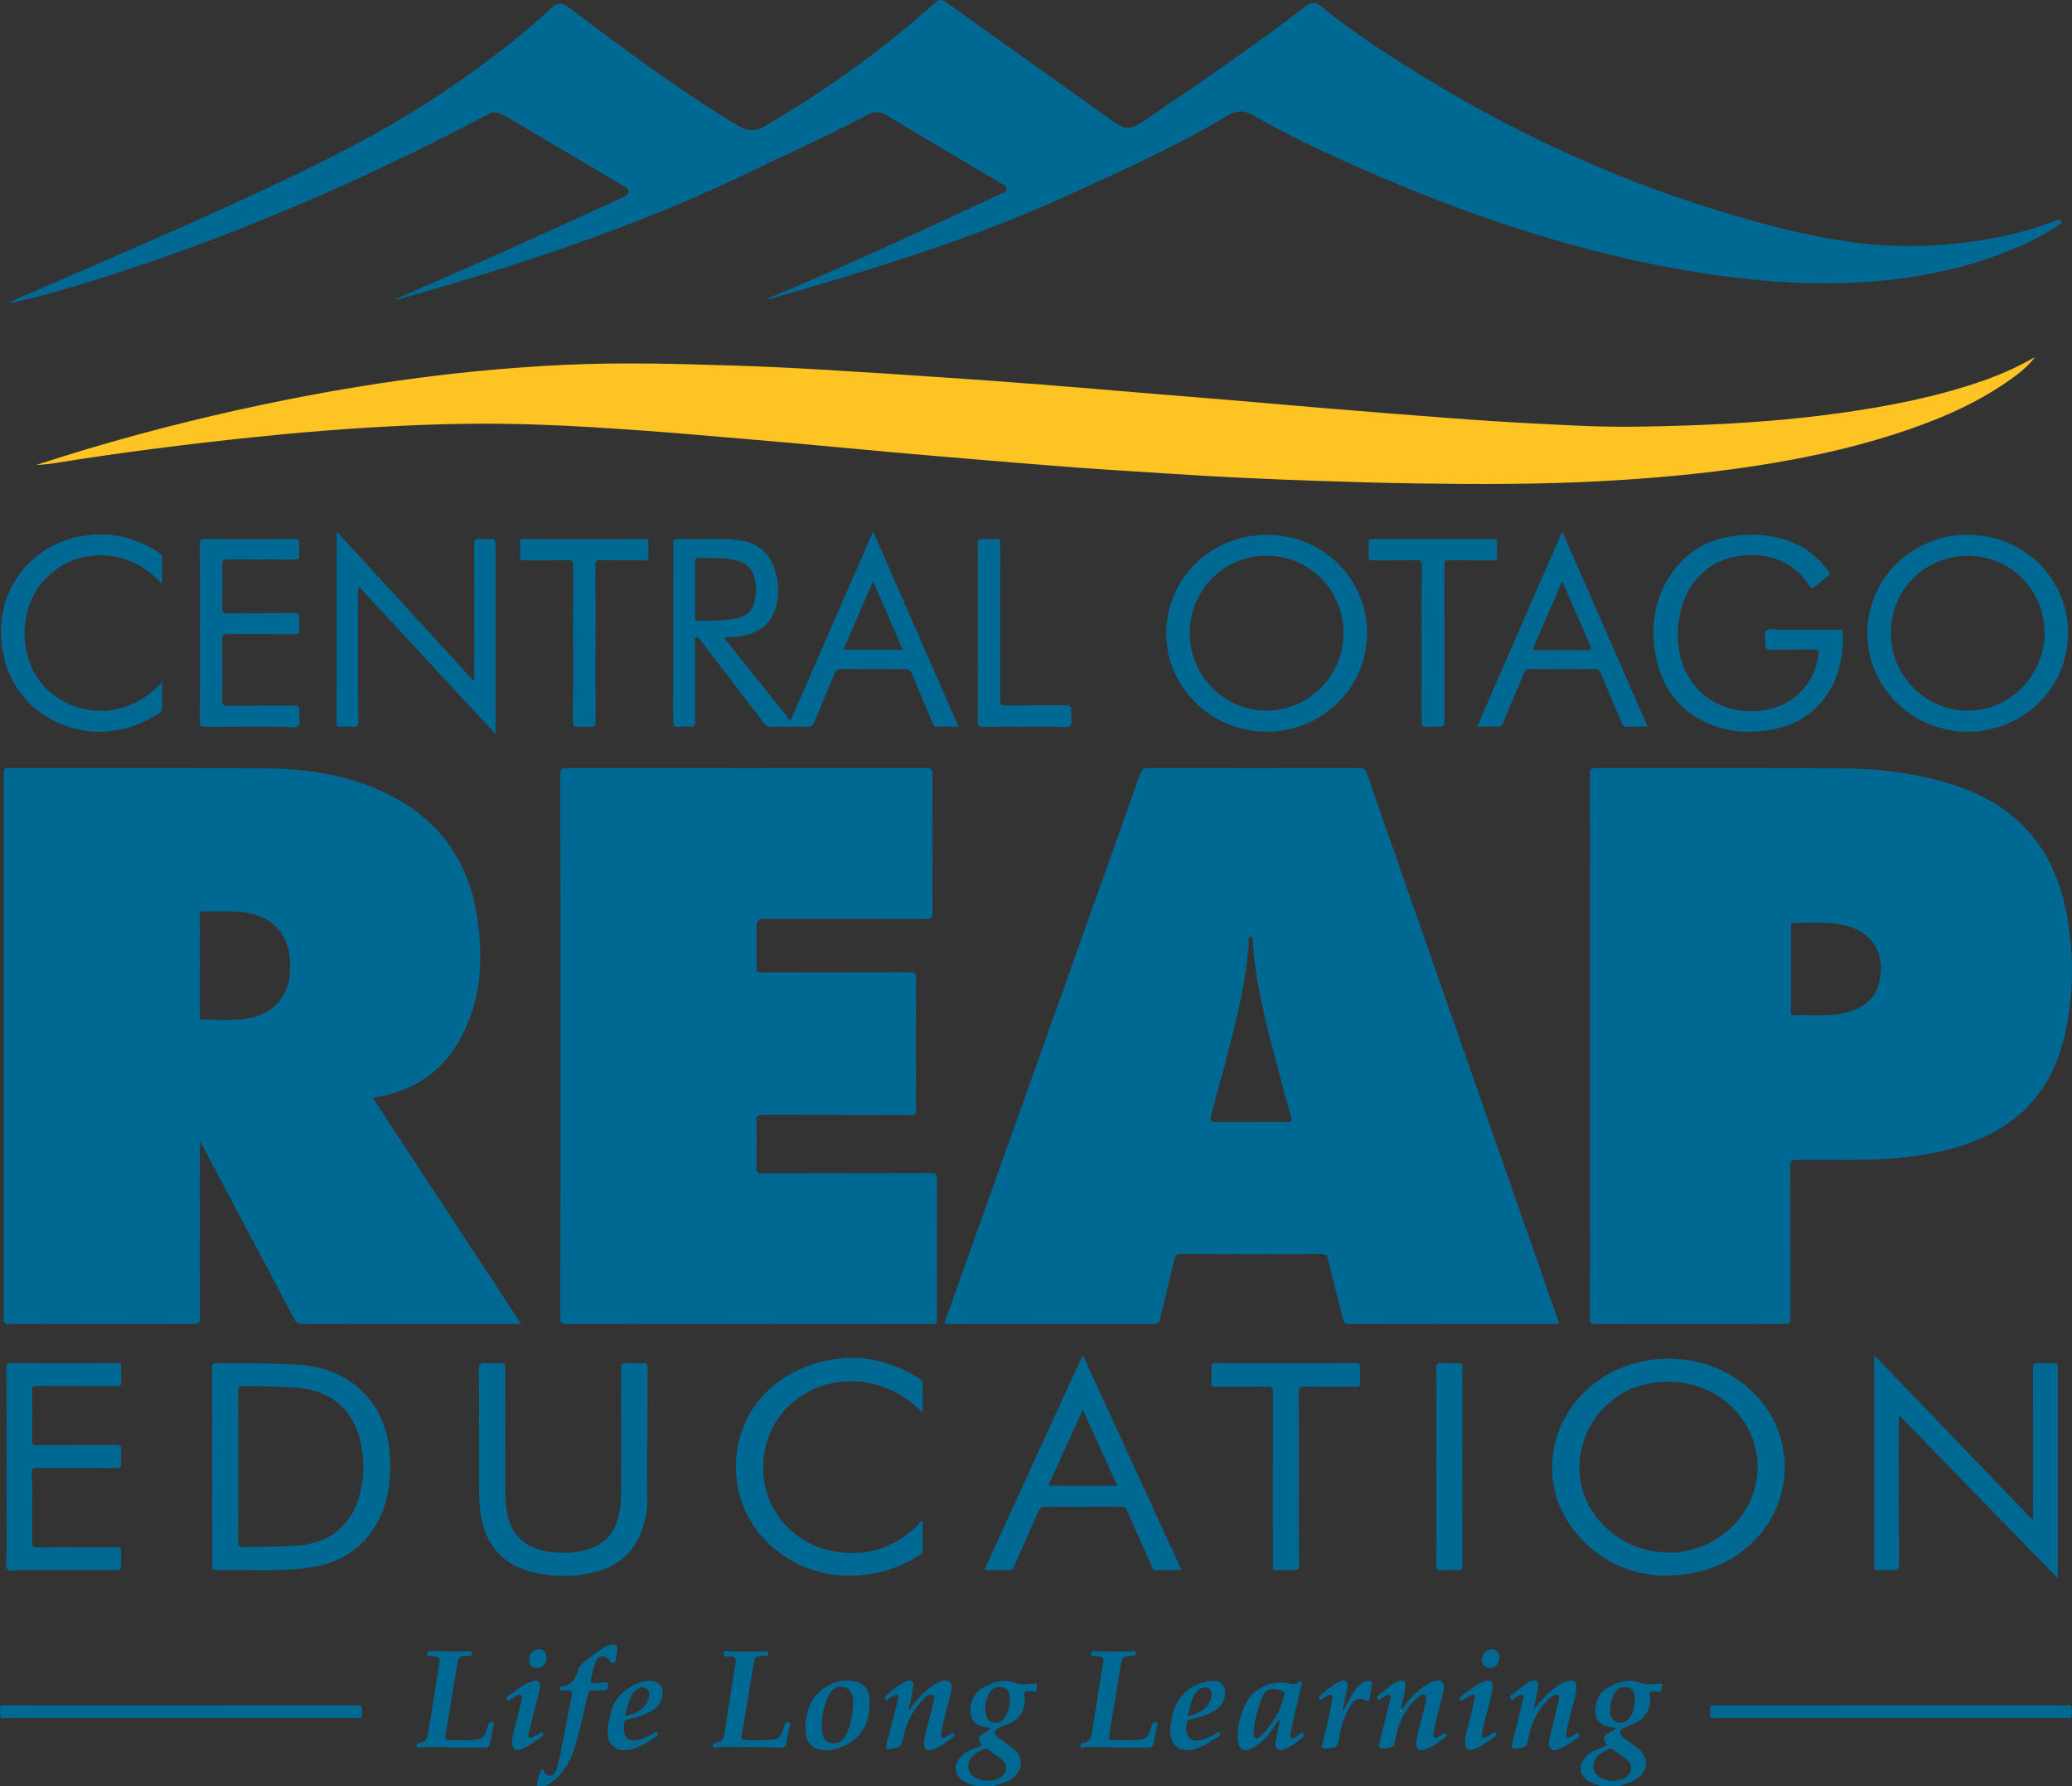 <?xml version="1.0" encoding="UTF-8"?><svg id="Layer_2" xmlns="http://www.w3.org/2000/svg" width="570.385" height="491.702" viewBox="0 0 570.385 491.702"><rect x="0" y="0" width="570.385" height="491.702" fill="#333333" stroke="none"/><g id="Layer_1-2"><path d="M440.655,491.702c-.97-.372-1.976-.671-2.903-1.13-2.943-1.456-3.471-4.435-1.268-6.87.765-.846,1.693-1.462,2.726-1.911,1.021-.444,2.069-.827,3.217-1.281-2.662-3.2,1.279-3.218,2.255-4.668-.04-.086-.054-.154-.076-.157-3.448-.444-4.838-1.39-5.312-3.624-.565-2.666.791-6.099,3.096-7.358,2.894-1.581,5.843-2.82,9.28-1.381,1.474.617,3.168.352,4.775.215.468-.04,1.269-.32,1.084.605-.123.611.178,1.742-1.143,1.561-.24-.033-.491.005-.728-.04-1.313-.247-1.739.072-1.46,1.554.498,2.64-1.218,5.726-3.619,6.909-1.043.514-2.156.887-3.202,1.396-1.838.893-1.931,1.713-.335,2.943,1.308,1.009,2.704,1.907,3.986,2.947,2.875,2.33,2.765,5.729-.152,8.035-1.563,1.235-3.476,1.576-5.258,2.255h-4.963ZM443.971,490.235c1.287,0,2.631-.347,3.469-.898,1.985-1.304,2.181-3.466.37-4.953-1.195-.981-2.5-1.826-3.758-2.73-.317-.228-.616-.413-1.052-.2-1.176.575-2.381,1.107-3.295,2.077-1.798,1.91-1.368,4.613.918,5.895,1.039.583,2.17.798,3.349.808ZM450.036,468.343c.036-2.495-.534-3.456-2.074-3.849-1.623-.415-2.937.32-3.808,2.139-.706,1.476-.973,3.037-.874,4.667.083,1.367.558,2.48,2.002,2.869,1.412.381,2.675-.153,3.504-1.45.917-1.434,1.21-3.046,1.25-4.376Z" style="fill:#006993; stroke-width:0px;"/><path d="M268.693,491.702c-.898-.315-1.824-.566-2.688-.957-3.405-1.538-3.915-5.014-1.125-7.515,1.218-1.092,2.7-1.698,4.217-2.234.41-.145.817-.298,1.233-.45-1.272-2.116-1.206-2.365.85-3.653.517-.324,1.111-.557,1.48-1.066-.038-.077-.052-.143-.074-.146-3.429-.405-4.951-1.42-5.339-3.567-.563-3.111.902-6.328,3.539-7.674,2.825-1.442,5.658-2.45,8.904-1.097,1.469.612,3.167.335,4.772.183.439-.042,1.182-.234.999.548-.134.573.265,1.627-.948,1.639-.819.008-1.908-.451-2.372.075-.379.43.064,1.522.012,2.312-.191,2.88-1.4,5.115-4.176,6.295-.937.398-1.9.746-2.804,1.208-1.648.842-1.731,1.671-.282,2.794,1.305,1.011,2.706,1.901,3.987,2.94,3.019,2.449,2.837,6.007-.333,8.301-1.563,1.131-3.408,1.487-5.178,2.063h-4.671ZM271.834,490.235c1.309.008,2.62-.319,3.489-.874,2.028-1.294,2.204-3.578.329-5.068-1.177-.936-2.443-1.76-3.67-2.633-.273-.194-.527-.43-.916-.248-1.41.658-2.87,1.26-3.801,2.597-1.333,1.915-.799,4.204,1.219,5.378,1.035.602,2.167.83,3.351.848ZM271.223,469.712c-.045,2.995.627,4.181,2.076,4.478,1.759.362,3.08-.45,3.927-2.453.594-1.404.848-2.884.771-4.402-.068-1.358-.567-2.447-2.039-2.83-1.41-.366-2.647.11-3.489,1.44-.879,1.388-1.238,2.935-1.245,3.767Z" style="fill:#006993; stroke-width:0px;"/><path d="M147.824,491.702c-.262-1.551.742-2.817.992-4.26.081-.466.579-.363.842.097.429.749.965,1.396,1.951,1.218,1.086-.196,1.434-1.109,1.682-2,1.314-4.73,2.013-9.591,2.997-14.391.39-1.902.713-3.818,1.139-5.711.23-1.023-.058-1.426-1.11-1.315-.481.051-.972.023-1.458,0-.3-.014-.753.171-.749-.391.003-.352.119-.694.552-.735,2.701-.26,3.777-1.958,4.473-4.417.475-1.679,2.211-2.654,3.581-3.738,1.104-.873,2.26-1.683,3.426-2.472.433-.293.941-.538,1.448-.65,2.275-.501,2.73-.035,2.201,2.17-.023.094-.037.191-.059.285-.199.844-.138,2.129-.655,2.434-.91.536-1.16-.902-1.847-1.329-1.477-.917-2.744-.609-3.342,1.054-.576,1.6-.885,3.274-1.224,4.939-.153.751.081.956.792.882.918-.096,1.841-.184,2.762-.191.398-.003,1.205-.444,1.128.318-.067.66.146,1.819-1.115,1.858-1.02.031-2.045.043-3.062-.021-.852-.054-1.163.299-1.345,1.11-1.08,4.828-2.153,9.658-3.551,14.41-1.364,4.636-3.805,8.43-8.113,10.847h-2.336Z" style="fill:#006993; stroke-width:0px;"/><path d="M102.676,302.312c13.574,20.688,27.092,41.29,40.775,62.144h-1.726c-19.509,0-39.018-.015-58.527.036-1.185.003-1.694-.436-2.195-1.384-8.322-15.756-16.673-31.496-25.019-47.239-.242-.456-.505-.901-.981-1.748v1.944c0,15.615-.018,31.23.033,46.845.004,1.298-.322,1.581-1.592,1.577-16.93-.046-33.861-.049-50.791.003-1.374.004-1.648-.397-1.647-1.693.033-49.91.03-99.82.012-149.729,0-1.036-.012-1.642,1.395-1.639,23.547.058,47.094-.048,70.64.103,11.355.073,22.492,1.738,32.883,6.681,14.87,7.073,23.301,18.91,25.548,35.158,1.191,8.608,1.153,17.201-1.68,25.524-4.32,12.69-12.697,20.91-26.286,23.146-.231.038-.452.143-.842.271ZM55.003,265.606c0,4.62-.008,9.24.012,13.86.002.499-.321,1.281.688,1.254,4.32-.113,8.676.425,12.952-.447,5.492-1.119,9.324-4.182,10.744-9.811.505-2.001.503-4.044.409-6.089-.308-6.729-4.369-11.518-10.935-12.941-4.188-.908-8.432-.397-12.649-.578-1.093-.047-1.252.373-1.242,1.331.047,4.474.021,8.948.021,13.422Z" style="fill:#006993; stroke-width:0px;"/><path d="M429.232,364.457c-.648,0-1.083,0-1.519,0-18.733,0-37.466-.012-56.199.029-1.138.002-1.56-.316-1.828-1.42-1.337-5.519-2.805-11.007-4.146-16.525-.26-1.072-.716-1.346-1.772-1.343-12.894.036-25.788.043-38.682-.009-1.198-.005-1.539.451-1.785,1.49-1.318,5.574-2.724,11.128-4.04,16.703-.196.83-.501,1.092-1.345,1.091-18.976-.022-37.952-.029-56.929.007-1.437.003-.854-.687-.634-1.304,5.896-16.548,11.797-33.094,17.699-49.64,11.967-33.548,23.942-67.094,35.875-100.655.394-1.108.871-1.45,2.048-1.447,19.414.043,38.828.042,58.242.001,1.154-.002,1.643.303,2.033,1.421,17.466,50.03,34.97,100.047,52.469,150.065.158.452.303.909.51,1.534ZM344.346,308.894c3.309,0,6.62-.079,9.925.037,1.428.05,1.432-.424,1.117-1.542-1.341-4.766-2.653-9.54-3.908-14.329-2.956-11.278-5.971-22.548-6.627-34.273-.02-.355.106-.875-.486-.878-.798-.005-.561.67-.585,1.086-.417,7.256-1.764,14.361-3.419,21.419-2.107,8.982-4.609,17.86-7.024,26.761q-.467,1.721,1.371,1.72c3.212,0,6.423,0,9.635,0Z" style="fill:#006993; stroke-width:0px;"/><path d="M437.726,287.966c0-24.953.01-49.906-.028-74.859-.002-1.288.266-1.679,1.634-1.676,22.475.056,44.95-.037,67.424.095,10.826.064,21.512,1.352,31.861,4.828,16.774,5.635,26.738,17.225,30.133,34.467,2.174,11.039,2.2,22.126-.142,33.168-3.493,16.47-13.461,26.918-29.534,31.688-8.601,2.553-17.417,3.494-26.344,3.597-6.128.07-12.258.096-18.386.055-1.217-.008-1.524.309-1.52,1.523.045,14.009.011,28.017.059,42.026.004,1.267-.278,1.614-1.585,1.61-17.367-.049-34.734-.047-52.101-.002-1.227.003-1.5-.314-1.499-1.516.038-25.002.029-50.003.029-75.005ZM493.024,266.786c0,3.838-.005,7.676.006,11.515.002.533-.232,1.231.762,1.199,4.651-.149,9.341.434,13.942-.633,4.343-1.007,7.965-3.119,9.359-7.617,2.093-6.756-.072-14.343-9.535-16.584-4.553-1.078-9.194-.468-13.795-.622-1.003-.034-.727.711-.729,1.228-.017,3.838-.009,7.676-.009,11.515Z" style="fill:#006993; stroke-width:0px;"/><path d="M154.294,288.022c0-24.956.014-49.912-.037-74.869-.003-1.445.392-1.721,1.765-1.72,32.987.041,65.974.042,98.96-.002,1.404-.002,1.751.323,1.744,1.737-.062,12.745-.059,25.491-.002,38.237.006,1.313-.347,1.586-1.608,1.582-14.985-.046-29.97-.03-44.955-.03q-1.893,0-1.893,1.961c0,3.795.049,7.59-.029,11.383-.024,1.169.321,1.44,1.456,1.437,13.623-.039,27.246-.009,40.868-.053,1.231-.004,1.638.224,1.632,1.568-.061,12.064-.056,24.129-.004,36.194.005,1.258-.374,1.49-1.548,1.486-13.623-.042-27.246-.012-40.868-.054-1.167-.004-1.567.208-1.541,1.477.089,4.376.083,8.757.003,13.134-.022,1.213.286,1.514,1.505,1.511,15.52-.045,31.041-.011,46.561-.064,1.356-.005,1.644.37,1.639,1.669-.05,12.794-.049,25.589,0,38.383.005,1.232-.323,1.498-1.521,1.497-33.522-.035-67.044-.036-100.566.003-1.291.001-1.595-.313-1.593-1.597.042-24.956.031-49.912.031-74.869Z" style="fill:#006993; stroke-width:0px;"/><path d="M2.819,83.167c1.065-.497,1.958-.939,2.87-1.337,22.24-9.713,44.594-19.165,66.587-29.438,17.352-8.105,34.459-16.648,50.359-27.42,10.321-6.992,20.263-14.463,29.395-22.973,1.386-1.292,2.679-1.345,4.461-.047,2.515,1.832,4.956,3.765,7.449,5.628,12.462,9.315,25.042,18.46,38.385,26.5.375.226.753.445,1.13.667,2.277,1.344,4.304,1.57,6.874.074,16.827-9.792,32.596-21.012,47.032-34.082,1.092-.989,1.948-.934,3.069-.134,15.386,10.996,30.787,21.97,46.185,32.949,3.023,2.155,4.661,2.17,7.692.119,15.302-10.351,30.554-20.772,45.218-32.024,1.493-1.146,2.641-1.157,3.958-.077,7.232,5.928,14.967,11.15,22.852,16.148,29.256,18.541,60.389,32.956,93.764,42.384,9.397,2.654,18.871,5.01,28.552,6.401,9.963,1.431,19.955,1.614,29.97.543,9.215-.985,18.226-2.83,26.89-6.196.181-.07.37-.121.56-.163.461-.102,1.048-.399,1.332.111.359.645-.306.916-.728,1.197-5.902,3.933-12.335,6.761-19.017,9.048-10.586,3.624-21.494,5.622-32.638,6.481-15.416,1.189-30.715.06-45.943-2.276-32.869-5.043-64.09-15.522-94.426-28.865-10.047-4.419-19.998-9.069-29.499-14.565-2.846-1.647-4.794-1.441-7.495.165-14.671,8.728-30.234,15.686-45.764,22.712-21.463,9.71-43.804,16.919-66.325,23.641-4.372,1.305-8.756,2.566-13.132,3.855-.46.135-.902.338-1.436.126,21.67-9.036,42.951-18.845,64.164-28.803.751-.353,1.91-.45,1.97-1.489.062-1.059-1.103-1.244-1.811-1.667-10.471-6.249-20.963-12.463-31.435-18.708-1.707-1.018-3.26-1.028-5.058-.064-10.358,5.555-21.114,10.297-31.683,15.422-31.089,15.076-63.725,25.869-96.884,35.241-.473.134-.924.264-1.399.102,10.112-4.441,20.254-8.833,30.342-13.344,10.501-4.696,20.951-9.508,31.422-14.27.265-.121.542-.222.791-.37.701-.417,1.562-.738,1.578-1.734.014-.916-.836-1.117-1.438-1.473-10.611-6.297-21.228-12.587-31.85-18.866-.708-.418-1.445-.814-2.216-1.091-.928-.334-1.891-.39-2.825.105-35.648,18.875-72.557,34.749-111.15,46.599-6.312,1.938-12.675,3.699-19.102,5.219-.45.106-.889.321-1.6.04Z" style="fill:#006993; stroke-width:0px;"/><path d="M559.822,98.821c-2.125,2.58-4.773,4.561-7.497,6.433-9.425,6.478-19.883,10.759-30.695,14.249-12.603,4.068-25.517,6.782-38.594,8.784-13.849,2.12-27.778,3.373-41.765,4.143-17.063.939-34.134.91-51.208.662-9.629-.14-19.256-.432-28.881-.766-13.219-.458-26.431-1.072-39.63-1.955-8.004-.536-16.015-.981-24.015-1.571-9.259-.682-18.51-1.463-27.762-2.231-8.331-.691-16.662-1.397-24.988-2.142-9.1-.814-18.194-1.704-27.294-2.516-8.375-.748-16.757-1.42-25.133-2.155-10.122-.889-20.258-1.588-30.399-2.213-4.174-.257-8.354-.431-12.533-.598-13.084-.523-26.167-.341-39.241.291-13.743.663-27.458,1.756-41.141,3.195-17.685,1.861-35.325,4.079-52.887,6.892-2.048.328-4.101.624-6.216.679,4.668-1.461,9.32-2.978,14.007-4.373,18.209-5.421,36.64-9.957,55.274-13.651,13.629-2.701,27.336-4.937,41.136-6.595,11.588-1.393,23.204-2.371,34.864-2.934,15.567-.751,31.124-.29,46.681.185,8.068.247,16.133.642,24.191,1.111,11.551.672,23.096,1.449,34.641,2.228,8.488.573,16.974,1.182,25.455,1.847,10.176.798,20.345,1.675,30.518,2.515,7.46.616,14.922,1.214,22.381,1.842,8.669.731,17.336,1.498,26.005,2.227,6.345.533,12.693,1.046,19.041,1.536,8.724.673,17.446,1.383,26.176,1.954,7.812.511,15.633.88,23.452,1.267,10.358.513,20.721.311,31.076-.048,13.899-.482,27.761-1.468,41.548-3.386,13.302-1.85,26.439-4.398,39.166-8.795,4.879-1.686,9.584-3.759,14.071-6.317.059.075.123.144.193.208Z" style="fill:#fec424; stroke-width:0px;"/><path d="M240.349,146.318c7.915,18.083,15.67,35.802,23.517,53.731-2.183,0-4.154-.021-6.124.011-.765.012-.809-.584-1.004-1.04-1.941-4.554-3.902-9.1-5.772-13.683-.361-.885-.81-1.135-1.707-1.13-5.887.033-11.775.04-17.662-.006-.965-.007-1.437.253-1.818,1.185-1.855,4.537-3.831,9.024-5.694,13.557-.354.862-.78,1.146-1.698,1.13-3.356-.057-6.715-.06-10.071.002-.936.017-1.49-.292-2.045-1.023-5.617-7.397-11.271-14.765-16.915-22.141-.236-.309-.484-.61-.707-.928-.238-.339-.521-.61-.962-.502-.569.139-.339.633-.341.973-.019,2.773-.011,5.546-.011,8.319,0,4.671-.031,9.342.024,14.011.012,1.017-.246,1.371-1.284,1.288-1.16-.093-2.34-.095-3.5,0-1.078.089-1.267-.352-1.265-1.327.027-16.347.019-32.694.021-49.041,0-.649-.217-1.363.935-1.331,5.493.151,10.999-.28,16.481.274,6.014.608,9.477,3.619,10.909,9.446.78,3.171.8,6.389-.217,9.507-1.621,4.967-5.467,7.062-10.36,7.651-1.155.139-2.324.166-3.829.267,6.158,7.689,12.174,15.201,18.35,22.914,7.591-17.389,15.095-34.579,22.75-52.114ZM191.335,162.241c0,2.527.013,5.055-.009,7.582-.006.658.028,1.08.9,1.066,2.963-.048,5.932.061,8.88-.338,4.199-.569,6.099-2.077,6.746-5.491.345-1.821.292-3.669-.059-5.505-.566-2.963-2.358-4.648-5.264-5.33-3.456-.811-6.958-.543-10.449-.625-.872-.021-.744.535-.744,1.059,0,2.527,0,5.055,0,7.582ZM248.531,178.873c-2.746-6.337-5.405-12.474-8.19-18.901-2.815,6.514-5.464,12.644-8.167,18.901h16.357Z" style="fill:#006993; stroke-width:0px;"/><path d="M458.068,433.794c-9.814-.336-18.966-4.463-25.502-13.469-8.876-12.23-6.342-29.169,5.631-38.939,12.071-9.85,30.482-9.784,42.465.153,15.666,12.993,13.759,36.75-3.813,47.365-5.406,3.266-11.294,4.845-18.78,4.891ZM459.361,380.371c-1.605.025-3.2.131-4.791.388-17.09,2.756-25.551,22.771-15.417,36.497,7.729,10.469,22.302,13.262,33.359,6.395,10.013-6.219,13.968-18.132,9.518-28.674-3.73-8.837-12.619-14.563-22.668-14.606Z" style="fill:#006993; stroke-width:0px;"/><path d="M58.421,403.842c0-9.046.022-18.091-.027-27.137-.006-1.164.324-1.454,1.461-1.442,7.681.084,15.361-.037,23.039.508,13.743.975,23.461,10.666,24.391,24.393.383,5.655.043,11.195-2.203,16.448-3.694,8.64-10.419,13.512-19.586,14.891-8.693,1.308-17.479.572-26.224.74-1.213.023-.836-.83-.837-1.41-.018-8.997-.012-17.994-.012-26.991ZM65.601,403.541c0,7.005.018,14.01-.02,21.015-.005,1,.258,1.344,1.3,1.327,5.155-.083,10.31-.028,15.457-.457,8.178-.682,13.977-5.172,16.379-12.937,1.722-5.568,1.771-11.227.201-16.829-2.192-7.824-7.801-12.493-15.793-13.473-5.38-.66-10.778-.517-16.175-.6-1.102-.017-1.383.284-1.375,1.376.051,6.859.026,13.718.026,20.577Z" style="fill:#006993; stroke-width:0px;"/><path d="M566.468,434.513c-14.682-15.099-29.09-29.916-43.575-44.812-.327.526-.19,1.054-.19,1.537-.009,13.133-.033,26.265.029,39.398.007,1.394-.421,1.722-1.694,1.622-1.305-.103-2.629-.089-3.937-.002-1.007.067-1.241-.336-1.184-1.247.067-1.066.016-2.139.016-3.209v-52.822c0-.516,0-1.032,0-1.911,14.651,15.235,29.057,30.215,43.554,45.291.329-.618.194-1.146.194-1.638.01-13.279.025-26.557-.02-39.835-.004-1.244.238-1.748,1.584-1.625,1.447.132,2.916.051,4.375.021.62-.013.917.193.851.835-.02.193-.002.389-.002.583,0,18.823,0,37.647,0,56.47v1.344Z" style="fill:#006993; stroke-width:0px;"/><path d="M131.85,395.587c0-6.227.048-12.454-.037-18.68-.019-1.403.43-1.737,1.717-1.642,1.403.104,2.827.108,4.229-.003,1.156-.091,1.342.353,1.339,1.399-.037,10.994-.018,21.988-.028,32.983-.002,1.753.081,3.496.268,5.241.781,7.292,4.966,11.495,12.273,12.363,2.828.336,5.633.327,8.417-.257,6.243-1.309,9.6-4.916,10.588-11.214.326-2.078.373-4.164.375-6.254.009-10.848.035-21.697-.032-32.545-.009-1.455.416-1.835,1.792-1.718,1.449.124,2.918.06,4.376.015.766-.024,1.129.128,1.126,1.02-.047,12.453-.03,24.907-.108,37.36-.015,2.379-.535,4.725-1.273,7.004-2.076,6.41-6.464,10.377-12.919,12.053-5.602,1.455-11.278,1.487-16.908.228-8.35-1.868-13.452-7.548-14.701-16.074-.339-2.316-.493-4.64-.493-6.977,0-4.767,0-9.535,0-14.302Z" style="fill:#006993; stroke-width:0px;"/><path d="M376.315,174.327c-.049,15.111-12.433,27.205-27.753,27.104-15.265-.101-27.613-12.319-27.521-27.231.094-15.115,12.392-27.015,27.87-26.967,15.275.047,27.453,12.087,27.404,27.094ZM327.507,174.348c.061,11.752,9.583,21.304,21.213,21.281,11.631-.023,21.167-9.668,21.124-21.366-.044-11.935-9.433-21.319-21.284-21.273-11.738.045-21.115,9.558-21.053,21.359Z" style="fill:#006993; stroke-width:0px;"/><path d="M569.302,174.321c-.006,15.023-12.281,27.081-27.595,27.109-15.28.028-27.732-12.226-27.663-27.223.069-15.042,12.341-26.99,27.707-26.974,15.396.016,27.558,11.973,27.551,27.088ZM520.513,174.278c-.02,11.719,9.497,21.335,21.13,21.351,11.632.015,21.171-9.569,21.193-21.296.022-11.847-9.315-21.307-21.067-21.344-11.86-.037-21.235,9.353-21.255,21.289Z" style="fill:#006993; stroke-width:0px;"/><path d="M496.702,173.35c3.163,0,6.325.004,9.488-.003.617-.002,1.119-.037,1.131.87.089,6.833-1.153,13.259-5.629,18.707-4.225,5.142-9.838,7.604-16.322,8.294-4.197.446-8.378.28-12.412-1.044-10.048-3.297-15.719-10.427-17.341-20.699-1.127-7.142-.186-14.093,3.711-20.368,4.695-7.561,11.697-11.294,20.47-11.825,4.604-.279,9.125.215,13.454,1.95,4.135,1.657,7.417,4.378,10.043,7.947.46.625.534,1.01-.173,1.522-1.259.911-2.47,1.896-3.645,2.915-.611.53-.886.431-1.301-.228-4.903-7.77-13.273-9.825-21.438-7.954-7.705,1.766-13.379,8.505-14.519,16.964-.533,3.951-.461,7.864.743,11.691,2.747,8.73,10.511,14.041,19.948,13.689,9.609-.358,16.433-6.441,17.731-15.724.147-1.051-.138-1.234-1.088-1.225-4.038.04-8.077-.017-12.115.039-1.087.015-1.624-.192-1.483-1.418.149-1.293-.515-2.973.248-3.809.789-.863,2.488-.249,3.786-.278,2.237-.05,4.476-.014,6.714-.014Z" style="fill:#006993; stroke-width:0px;"/><path d="M253.988,418.979c0,2.617-.013,5.235.01,7.852.005.565-.247.89-.685,1.177-13.626,8.938-33.176,8.004-44.599-6.222-11.034-13.741-7.812-38.749,15.019-46.216,10.198-3.335,20.062-1.828,29.231,3.857.745.462,1.066.967,1.044,1.862-.061,2.414-.021,4.83-.021,7.606-.76-.699-1.268-1.176-1.786-1.643-8.354-7.529-20.081-9.15-29.665-4.102-8.914,4.695-13.593,14.084-12.186,24.453,1.269,9.354,8.708,17.277,18.268,19.279,8.949,1.874,16.855-.248,23.561-6.539.523-.49.917-1.117,1.371-1.68.145.106.291.211.436.317Z" style="fill:#006993; stroke-width:0px;"/><path d="M298.059,373.031c9.098,19.795,18.106,39.397,27.208,59.202-2.551,0-4.831-.023-7.11.012-.824.013-.897-.618-1.12-1.118-2.234-5.009-4.475-10.014-6.662-15.043-.397-.914-.859-1.301-1.922-1.293-6.908.056-13.817.048-20.726.007-.963-.006-1.449.256-1.847,1.175-2.176,5.034-4.456,10.023-6.64,15.053-.381.878-.793,1.279-1.807,1.236-2.084-.089-4.174-.027-6.499-.027,9.062-19.778,18.046-39.385,27.126-59.204ZM307.57,409.022c-3.187-7.02-6.299-13.877-9.501-20.932-.565,1.231-1.031,2.237-1.49,3.246-2.485,5.468-4.976,10.933-7.438,16.411-.193.43-.994,1.252.325,1.259,5.959.034,11.919.015,18.105.015Z" style="fill:#006993; stroke-width:0px;"/><path d="M1.798,403.685c0-8.95.032-17.901-.035-26.851-.01-1.33.38-1.582,1.627-1.575,9.486.054,18.973.052,28.459.001,1.214-.007,1.625.316,1.517,1.529-.103,1.158-.094,2.339-.001,3.499.086,1.073-.347,1.278-1.328,1.273-7.249-.037-14.497.006-21.746-.047-1.151-.008-1.462.305-1.445,1.451.067,4.523.058,9.048.004,13.571-.012,1.024.283,1.302,1.3,1.296,7.248-.042,14.497,0,21.746-.046,1.106-.007,1.587.217,1.473,1.427-.113,1.205-.093,2.435-.004,3.644.075,1.018-.239,1.309-1.276,1.301-6.519-.048-13.038-.029-19.557-.02-1.159.002-2.693-.379-3.381.207-.816.694-.255,2.281-.262,3.475-.033,5.545.02,11.091-.043,16.636-.013,1.18.254,1.556,1.498,1.545,7.2-.062,14.4-.001,21.6-.059,1.178-.009,1.515.336,1.422,1.464-.096,1.16-.105,2.341.002,3.498.106,1.146-.339,1.357-1.395,1.352-8.708-.041-17.416-.014-26.124-.033-1.299-.003-2.988.554-3.792-.236-.81-.795-.243-2.49-.247-3.787-.022-8.172-.011-16.344-.011-24.516Z" style="fill:#006993; stroke-width:0px;"/><path d="M92.799,146.41c6.382,6.967,12.588,13.74,18.792,20.514,6.203,6.773,12.403,13.547,18.658,20.379.477-.541.273-1.091.274-1.574.015-11.916.029-23.833-.015-35.749-.004-1.205.174-1.802,1.548-1.614.955.13,1.949.095,2.913.007,1.108-.102,1.478.213,1.467,1.407-.064,6.711-.031,13.424-.031,20.136,0,10.117,0,20.233,0,30.35v1.823c-12.695-13.705-25.119-27.117-37.595-40.585-.402.632-.232,1.173-.233,1.678-.012,11.77-.032,23.541.023,35.311.006,1.294-.314,1.728-1.603,1.582-1.009-.114-2.044-.074-3.061-.008-.899.058-1.269-.149-1.267-1.172.032-17.266.023-34.533.026-51.799,0-.133.039-.266.103-.685Z" style="fill:#006993; stroke-width:0px;"/><path d="M44.628,187.718c0,2.637-.017,4.962.012,7.287.008.625-.281.964-.761,1.285-17.212,11.514-38.515,2.552-42.707-15.04-4.334-18.186,7.656-31.189,20.772-33.577,7.918-1.442,15.261.057,21.958,4.569.363.245.731.46.728.997-.013,2.367-.006,4.734-.006,7.524-5.713-6.098-12.386-8.773-20.315-7.613-5.247.768-9.533,3.398-12.95,7.492-6.217,7.448-6.593,21.508,1.845,29.397,7.494,7.006,21.533,8.818,31.423-2.322Z" style="fill:#006993; stroke-width:0px;"/><path d="M453.578,200.05c-2.144,0-4.082-.037-6.017.017-.832.023-.901-.572-1.118-1.082-1.918-4.509-3.869-9.004-5.716-13.542-.404-.993-.924-1.249-1.929-1.241-5.836.044-11.674.049-17.51-.005-.994-.009-1.438.311-1.807,1.209-1.847,4.486-3.803,8.927-5.631,13.421-.401.985-.905,1.297-1.924,1.247-1.685-.083-3.376-.023-5.314-.023,7.836-17.958,15.589-35.726,23.448-53.736,7.876,17.994,15.666,35.793,23.52,53.736ZM429.958,160.205c-2.559,5.908-5.102,11.821-7.691,17.715-.397.905-.152,1.044.72,1.039,4.613-.029,9.227-.053,13.84.012,1.27.018,1.355-.315.888-1.376-2.401-5.453-4.746-10.93-7.122-16.395-.15-.345-.207-.764-.635-.994Z" style="fill:#006993; stroke-width:0px;"/><path d="M55.046,174.252c0-8.173.022-16.347-.027-24.52-.007-1.099.28-1.374,1.373-1.367,8.223.048,16.446.042,24.669.006.974-.004,1.424.187,1.321,1.261-.093.964-.089,1.951-.001,2.916.102,1.116-.224,1.49-1.418,1.477-6.081-.065-12.164.001-18.246-.057-1.188-.011-1.572.284-1.548,1.517.079,3.988.067,7.979.005,11.967-.017,1.076.255,1.399,1.37,1.389,6.13-.057,12.262.002,18.392-.054,1.132-.01,1.569.262,1.449,1.437-.103,1.011-.088,2.047-.003,3.061.087,1.038-.293,1.309-1.307,1.302-6.082-.044-12.165.024-18.246-.057-1.385-.018-1.677.411-1.66,1.712.07,5.497.081,10.996-.007,16.492-.021,1.345.396,1.586,1.634,1.573,6.033-.064,12.067-.006,18.1-.05,1.077-.008,1.629.169,1.487,1.409-.159,1.39.561,3.199-.26,4.091-.839.911-2.665.272-4.055.278-7.201.033-14.403-.012-21.603.043-1.159.009-1.452-.307-1.445-1.452.05-8.124.027-16.249.027-24.374Z" style="fill:#006993; stroke-width:0px;"/><path d="M357.556,407.048c0,7.925-.025,15.85.028,23.775.008,1.168-.325,1.505-1.461,1.435-1.55-.095-3.112-.062-4.666-.008-.808.028-1.122-.207-1.08-1.052.063-1.261.016-2.527.016-3.792,0-14.683-.016-29.366.029-44.049.004-1.25-.254-1.66-1.582-1.636-4.715.087-9.433.011-14.149.053-.924.008-1.299-.203-1.237-1.196.084-1.356.081-2.725,0-4.082-.057-.961.25-1.24,1.215-1.23,4.619.048,9.239.021,13.858.021,8.169,0,16.338.02,24.507-.025,1.069-.006,1.472.227,1.382,1.355-.105,1.304-.081,2.627-.006,3.935.054.944-.234,1.234-1.203,1.224-4.716-.05-9.434.02-14.149-.051-1.229-.019-1.537.346-1.529,1.547.052,7.925.027,15.85.027,23.775Z" style="fill:#006993; stroke-width:0px;"/><path d="M391.362,177.167c0-7.2-.027-14.4.029-21.599.009-1.123-.318-1.361-1.383-1.344-4.037.064-8.076.003-12.114.043-.857.008-1.229-.167-1.165-1.114.085-1.259.064-2.53.005-3.792-.036-.78.242-.984.995-.982,11.141.02,22.283.021,33.424-.001.749-.001,1.041.178,1.003.968-.059,1.262-.073,2.532.004,3.793.055.908-.239,1.145-1.14,1.134-3.989-.05-7.98.022-11.968-.049-1.14-.02-1.451.283-1.448,1.437.04,14.254.006,28.507.059,42.761.005,1.353-.356,1.791-1.685,1.655-1.108-.113-2.241-.093-3.353-.003-1.048.085-1.291-.298-1.285-1.305.042-7.2.022-14.4.022-21.599Z" style="fill:#006993; stroke-width:0px;"/><path d="M163.946,177.31c0,7.097-.021,14.195.022,21.292.007,1.081-.183,1.592-1.405,1.474-1.204-.116-2.433-.093-3.642-.004-.994.073-1.195-.304-1.19-1.227.037-6.611.02-13.223.02-19.834,0-7.778-.021-15.556.024-23.334.006-1.091-.203-1.486-1.402-1.461-4.034.084-8.07.007-12.105.052-.876.01-1.211-.186-1.145-1.118.086-1.209.079-2.433.002-3.643-.057-.896.213-1.148,1.124-1.139,4.57.049,9.14.022,13.71.022,6.418,0,12.835.021,19.253-.022.975-.006,1.407.172,1.311,1.249-.099,1.109-.088,2.239-.002,3.351.077.997-.202,1.323-1.257,1.306-3.986-.066-7.974.013-11.959-.053-1.079-.018-1.393.245-1.385,1.358.053,7.243.027,14.486.027,21.73Z" style="fill:#006993; stroke-width:0px;"/><path d="M269.193,174.088c0-8.122.023-16.244-.027-24.365-.007-1.1.277-1.448,1.37-1.354,1.159.099,2.341.108,3.498-.002,1.16-.11,1.342.364,1.334,1.401-.046,6.322-.023,12.644-.023,18.967,0,7.976.024,15.952-.026,23.927-.007,1.171.24,1.57,1.495,1.554,5.495-.072,10.992.002,16.488-.058,1.161-.013,1.708.207,1.549,1.486-.177,1.433.612,3.367-.331,4.186-.815.708-2.692.215-4.099.217-6.518.008-13.036-.049-19.552.044-1.473.021-1.718-.437-1.708-1.784.064-8.073.032-16.146.032-24.219Z" style="fill:#006993; stroke-width:0px;"/><path d="M395.422,403.789c0-9.044.018-18.089-.025-27.133-.005-1.066.221-1.468,1.354-1.393,1.549.102,3.113.072,4.666.008.886-.037,1.198.232,1.167,1.14-.062,1.797-.018,3.598-.018,5.397,0,16.289-.016,32.579.031,48.868.004,1.278-.29,1.715-1.597,1.6-1.399-.124-2.822-.095-4.227-.006-1.067.068-1.386-.223-1.379-1.348.052-9.044.029-18.088.029-27.133Z" style="fill:#006993; stroke-width:0px;"/><path d="M49.875,469.483c16.056,0,32.111-.004,48.167.017.513,0,1.356-.366,1.495.389.17.928.25,1.942-.081,2.87-.12.338-.613.188-.941.191-1.168.012-2.335.005-3.503.005-31.041,0-62.081.002-93.122-.013-.59,0-1.524.35-1.713-.287-.265-.894-.186-1.935-.052-2.884.073-.519.748-.277,1.146-.278,5.887-.015,11.774-.011,17.661-.011,10.314,0,20.629,0,30.943,0Z" style="fill:#006993; stroke-width:0px;"/><path d="M520.579,472.955c-16.056,0-32.111.003-48.167-.015-.531,0-1.388.34-1.54-.34-.205-.919-.066-1.923-.003-2.886.016-.246.389-.224.628-.229.34-.007.681-.004,1.022-.004,32.014,0,64.028-.002,96.041.016.576,0,1.498-.379,1.679.318.235.905.159,1.949-.033,2.882-.104.505-.859.245-1.315.246-9.001.014-18.002.011-27.003.011h-21.31Z" style="fill:#006993; stroke-width:0px;"/><path d="M250.135,470.981c.787-1.022,1.533-2.08,2.371-3.059,1.718-2.009,3.65-3.774,6.105-4.858.901-.398,1.89-.753,2.757-.046.827.675.619,1.661.445,2.582-.687,3.625-1.998,7.1-2.576,10.75-.053.335-.122.669-.164,1.005-.142,1.135.384,1.295,1.265.821.511-.275.98-.625,1.47-.938.241-.154.52-.381.713.015.135.277.371.614-.022.898-1.926,1.387-3.749,2.974-6.126,3.556-1.268.311-1.923-.26-1.984-1.604-.067-1.478.389-2.879.737-4.288.569-2.307,1.23-4.592,1.757-6.908.169-.74.693-1.778-.195-2.257-.884-.477-1.638.36-2.266.942-2.869,2.657-4.556,5.999-5.53,9.739-.049.188-.066.383-.111.572-.741,3.074-.745,3.056-3.836,3.568-.996.165-1.205-.119-.949-1.085,1.02-3.843,1.984-7.702,2.964-11.556.108-.423.205-.851.272-1.282.142-.917-.246-1.209-1.069-.797-.518.259-.975.636-1.484.916-.241.133-.473.643-.821.154-.225-.316-.448-.658-.008-1.012,1.779-1.426,3.439-3.036,5.559-3.959,1.436-.625,2.138-.044,1.964,1.541-.244,2.214-.913,4.348-1.237,6.589Z" style="fill:#006993; stroke-width:0px;"/><path d="M306.994,481.103c-2.916-.165-5.832-.266-8.746-.046-.294.022-.763.25-.839-.251-.066-.429.058-.986.596-1.01,2.274-.103,2.422-1.776,2.684-3.441.98-6.234,1.981-12.464,2.996-18.692.184-1.127-.199-1.662-1.362-1.639-.434.008-.872-.066-1.305-.126-.357-.049-.835.04-.732-.604.079-.496.263-.791.839-.766,1.359.06,2.721.105,4.081.108,2.138.005,4.277-.048,6.414-.03.379.003,1.068-.422,1.074.472.004.642-.418.733-.973.776-2.798.216-2.81.23-3.287,3.107-1.048,6.32-2.065,12.646-3.139,18.961-.135.793.047.995.818,1.049,2.527.175,5.04.2,7.569-.06,1.49-.153,2.448-.733,2.824-2.22.178-.703.465-1.377.693-2.068.185-.558.636-.542,1.074-.479.662.096.35.598.291.911-.298,1.573-.74,3.125-.932,4.708-.132,1.091-.692,1.34-1.602,1.34-3.013-.002-6.025,0-9.038,0Z" style="fill:#006993; stroke-width:0px;"/><path d="M205.816,480.959c-2.87-.025-5.741-.116-8.609.089-.332.024-.84.29-.914-.349-.057-.489.139-.919.682-.933,2.065-.053,2.284-1.536,2.524-3.091.974-6.289,1.961-12.577,2.996-18.857.21-1.277-.165-1.762-1.465-1.842-.608-.037-1.81.46-1.784-.746.028-1.323,1.203-.629,1.823-.625,3.113.021,6.226.113,9.34.005.383-.013,1.044-.404,1.106.461.059.823-.517.747-1.062.776-2.627.141-2.634.151-3.08,2.827-1.047,6.278-2.079,12.558-3.149,18.831-.167.981-.098,1.47,1.122,1.51,2.336.076,4.656.112,6.994-.078,1.685-.138,2.717-.8,3.108-2.463.144-.61.453-1.181.612-1.789.18-.692.696-.613,1.154-.532.689.122.256.594.194.91-.301,1.525-.766,3.032-.898,4.57-.102,1.186-.634,1.493-1.646,1.473-2.675-.052-5.35-.099-8.025-.146-.34-.006-.681,0-1.022,0Z" style="fill:#006993; stroke-width:0px;"/><path d="M124.308,481.1c-2.917-.162-5.836-.265-8.751-.043-.301.023-.774.236-.843-.256-.056-.407.013-.996.581-1.01,2.331-.057,2.425-1.809,2.687-3.444.976-6.091,1.956-12.181,2.918-18.274.279-1.764.147-1.904-1.616-2.067-.291-.027-.588-.03-.869-.098-.363-.087-.953.123-.828-.657.102-.634.441-.737,1.008-.726,2.917.056,5.835.08,8.752.105.583.005,1.168-.059,1.75-.04.33.01.845-.254.884.399.037.608-.269.836-.882.857-3.181.113-2.825.111-3.367,3.171-1.108,6.265-2.049,12.559-3.119,18.83-.146.855.002,1.072.85,1.129,2.529.17,5.044.187,7.573-.073,1.44-.148,2.351-.718,2.728-2.14.199-.748.491-1.473.761-2.201.204-.551.683-.489,1.107-.396.539.118.266.552.214.83-.324,1.717-.743,3.419-1.003,5.145-.153,1.013-.859.938-1.493.944-3.014.031-6.029.014-9.043.014Z" style="fill:#006993; stroke-width:0px;"/><path d="M385.827,470.737c1.558-2.142,3.034-3.992,4.884-5.498,1.136-.925,2.311-1.791,3.695-2.303,2.21-.818,3.427.109,2.953,2.405-.588,2.849-1.407,5.65-2.094,8.48-.274,1.132-.475,2.282-.677,3.43-.065.368-.173.794.21,1.079.398.297.754-.016,1.075-.17.478-.23.907-.561,1.36-.845.268-.168.535-.521.815-.004.172.317.302.605-.08.88-1.851,1.332-3.617,2.825-5.861,3.468-1.472.422-2.253-.2-2.224-1.763.032-1.712.571-3.342.989-4.987.586-2.304,1.354-4.563,1.677-6.93.065-.476.234-1.041-.263-1.334-.509-.3-1.052-.057-1.494.273-2.279,1.7-3.84,3.963-5.019,6.51-.923,1.996-1.515,4.099-1.853,6.265-.135.867-.447,1.284-1.398,1.418-3.272.463-3.242.514-2.415-2.751.87-3.435,1.689-6.882,2.529-10.324.112-.461.407-.996-.069-1.353-.472-.355-.92.065-1.328.299-.42.242-.805.543-1.211.81-.231.152-.479.411-.7-.015-.152-.292-.43-.594-.043-.899,1.863-1.473,3.557-3.205,5.821-4.081,1.262-.489,1.865,0,1.787,1.36-.095,1.656-.573,3.248-.955,4.853-.112.468-.307.92-.109,1.728ZM385.766,470.964c-.037-.101-.064-.176-.091-.252-.058.049-.159.094-.164.147-.006.078.057.161.09.243.058-.048.115-.097.165-.138Z" style="fill:#006993; stroke-width:0px;"/><path d="M422.174,470.62c1.595-1.861,3.096-3.692,4.922-5.226,1.306-1.097,2.654-2.15,4.34-2.595,1.797-.474,2.643.193,2.512,2.027-.167,2.34-.999,4.543-1.575,6.796-.482,1.883-.948,3.765-1.223,5.69-.158,1.106.324,1.337,1.245.868.474-.242.903-.57,1.368-.833.243-.137.478-.613.804-.09.186.298.377.613-.006.891-1.921,1.397-3.745,2.99-6.127,3.559-1.459.349-2.273-.586-1.971-2.335.314-1.813.803-3.596,1.227-5.39.479-2.03.975-4.056,1.454-6.086.102-.431.18-.915-.23-1.212-.449-.325-.93-.136-1.367.116-.767.443-1.385,1.06-1.98,1.705-2.868,3.106-4.351,6.865-5.036,10.956-.182,1.086-.56,1.543-1.669,1.683-3.055.387-3.021.443-2.252-2.563.89-3.478,1.728-6.97,2.578-10.458.122-.499.436-1.117-.112-1.467-.521-.332-.965.271-1.456.406-.615.169-1.06,1.443-1.723.618-.782-.974.555-1.238,1.026-1.66,1.3-1.164,2.66-2.288,4.254-3.044,1.675-.794,2.471-.288,2.216,1.534-.287,2.053-.803,4.073-1.22,6.108Z" style="fill:#006993; stroke-width:0px;"/><path d="M358.533,476.852c.383.598.631,1.045.033,1.51-1.536,1.194-3.049,2.427-4.883,3.148-1.782.701-2.789-.041-2.533-1.945.207-1.536.595-3.048.904-4.571.094-.462.316-.912.114-1.506-.725.605-1.049,1.43-1.538,2.124-1.64,2.328-3.464,4.46-6.095,5.728-2.208,1.064-3.634.289-3.791-2.165-.246-3.836.716-7.486,2.518-10.795,2.249-4.13,7.855-6.171,12.28-4.784.533.167.911.067,1.362-.171.393-.208.776-.755,1.287-.35.576.456.052.973-.063,1.444-.994,4.056-1.996,8.11-2.747,12.22-.102.557-.442,1.293.104,1.646.601.389,1.155-.267,1.68-.569.46-.264.874-.611,1.368-.964ZM345.091,476.419c.053.782-.256,1.619.436,2.005.823.459,1.349-.372,1.818-.84,3.057-3.046,5.218-6.613,6.097-10.887.086-.419.295-.849-.289-1.107-1.962-.866-4.457-1.284-5.637,1.541-1.26,3.017-2.036,6.163-2.425,9.288Z" style="fill:#006993; stroke-width:0px;"/><path d="M221.69,475.462c.198-5.408,2.181-9.7,7.437-11.977,2.032-.881,4.12-1.115,6.264-.587,2.464.607,3.848,2.025,3.975,4.754.34,7.276-2.708,12.173-9.97,13.971-1.048.259-2.134.223-3.192.066-3.134-.465-4.546-2.437-4.515-6.227ZM234.843,469.147c0-.291.007-.583-.001-.874-.063-2.216-.925-3.477-2.625-3.848-1.652-.36-3.24.452-4.075,2.324-1.461,3.278-2.264,6.717-1.797,10.328.298,2.302,2.432,3.452,4.563,2.555,1.095-.461,1.716-1.4,2.182-2.437,1.15-2.557,1.652-5.26,1.752-8.048Z" style="fill:#006993; stroke-width:0px;"/><path d="M322.123,476.136c.167-2.184.592-4.86,1.834-7.236,1.967-3.764,5.366-5.699,9.48-6.151,2.904-.319,4.392,1.759,3.646,4.59-.465,1.765-1.589,2.973-3.136,3.826-1.928,1.062-4.006,1.738-6.162,2.124-.764.137-1.123.435-1.151,1.188-.02.533-.109,1.066-.098,1.597.048,2.272,1.523,3.445,3.775,2.983,1.635-.336,3.112-1.064,4.525-1.936.283-.174.614-.642.96-.107.236.365.174.706-.244.981-2.314,1.518-4.586,3.116-7.377,3.669-3.657.725-6.129-1.33-6.052-5.528ZM326.989,472.313c1.8-.225,3.267-.805,4.505-1.842,1.192-.998,1.942-2.307,2.03-3.891.083-1.503-1.023-2.354-2.47-1.937-.711.204-1.351.574-1.778,1.2-1.311,1.921-1.808,4.118-2.287,6.47Z" style="fill:#006993; stroke-width:0px;"/><path d="M178.668,462.699c2.959-.028,4.415,1.968,3.524,4.869-.513,1.671-1.65,2.833-3.162,3.644-1.896,1.017-3.923,1.699-6.032,2.065-.916.159-1.189.551-1.247,1.42-.27,4.013,1.401,5.288,5.195,3.927,1.104-.396,2.12-.955,3.124-1.549.255-.151.508-.562.844-.119.276.364.285.707-.139.988-2.428,1.611-4.817,3.33-7.794,3.775-3.626.541-5.911-1.63-5.697-5.3.128-2.201.616-4.328,1.333-6.394,1.307-3.763,6.203-7.291,10.052-7.327ZM172.126,472.395c2.951-.638,5.381-1.704,6.367-4.738.333-1.026.494-2.061-.528-2.769-1.044-.723-2.049-.278-2.961.375-.524.375-.863.921-1.144,1.491-.857,1.743-1.345,3.597-1.734,5.64Z" style="fill:#006993; stroke-width:0px;"/><path d="M369.805,471.011c1.183-2.379,2.274-4.703,3.971-6.657.825-.95,1.738-1.677,3.105-1.593.703.043,1.049.131.819,1.019-.314,1.214-.42,2.484-.594,3.733-.085.612-.122,1.005-.97.614-1.905-.877-3.129-.483-4.316,1.354-1.876,2.906-2.841,6.165-3.257,9.555-.181,1.473-.746,2.02-2.19,2.163-2.847.283-2.814.366-2.04-2.426.973-3.506,1.73-7.062,2.319-10.653.084-.513.299-1.147-.214-1.495-.534-.361-.968.201-1.424.424-.129.063-.236.211-.366.229-.502.07-.737,1.183-1.371.477-.694-.773.223-1.071.648-1.425,1.416-1.179,2.804-2.41,4.468-3.242.628-.314,1.296-.814,2.03-.281.716.52.556,1.329.434,2.018-.279,1.573-.668,3.127-1.004,4.69-.096.448-.326.893-.049,1.495Z" style="fill:#006993; stroke-width:0px;"/><path d="M140.931,479.545c.246-2.588,1.147-5.167,1.754-7.811.315-1.37.633-2.74.938-4.113.072-.325.204-.697-.106-.956-.36-.299-.753-.107-1.084.081-.716.407-1.402.867-2.114,1.282-.209.122-.469.457-.694-.003-.143-.292-.432-.597-.014-.886,2.304-1.594,4.359-3.614,7.155-4.38,1.442-.395,2.204.44,1.825,2.16-.615,2.791-1.399,5.546-2.098,8.319-.332,1.317-.646,2.638-.938,3.964-.08.363-.199.786.164,1.089.387.323.75.034,1.071-.132.602-.311,1.163-.7,1.755-1.033.257-.144.523-.546.846-.08.247.357.341.686-.11.985-1.859,1.231-3.612,2.647-5.703,3.481-1.679.67-2.644-.036-2.647-1.968Z" style="fill:#006993; stroke-width:0px;"/><path d="M403.292,479.143c.229-2.107,1.026-4.459,1.589-6.862.354-1.51.707-3.019,1.031-4.535.078-.366.234-.846-.113-1.1-.393-.288-.835-.03-1.215.194-.584.345-1.153.716-1.744,1.05-.255.144-.505.578-.849.159-.274-.334-.338-.694.083-.999,2.117-1.535,4.105-3.29,6.606-4.198,1.666-.605,2.427-.008,2.226,1.793-.345,3.096-1.489,6.012-2.184,9.032-.272,1.18-.607,2.35-.789,3.543-.189,1.241.139,1.456,1.235.904.648-.326,1.257-.73,1.878-1.109.268-.163.511-.296.711.085.158.301.376.589-.047.865-2.027,1.322-3.895,2.934-6.234,3.698-1.435.468-2.217-.368-2.184-2.518Z" style="fill:#006993; stroke-width:0px;"/><path d="M145.674,456.895c-.006-1.655,1.127-2.862,2.666-2.839,1.251.019,2.067.844,2.099,2.124.043,1.723-1.128,3.034-2.682,3.001-1.32-.028-2.078-.86-2.083-2.287Z" style="fill:#006993; stroke-width:0px;"/><path d="M412.749,456.386c-.07,1.695-1.215,2.868-2.728,2.794-1.351-.065-2.125-1.012-2.036-2.49.093-1.558,1.271-2.69,2.741-2.634,1.31.05,2.081.937,2.023,2.33Z" style="fill:#006993; stroke-width:0px;"/><path d="M2.716,83.403c-.097.066-.146.113-.205.136-.035.013-.089-.003-.127-.022-.139-.068-.132-.134.02-.156.076-.011.157.019.312.042Z" style="fill:#006993; stroke-width:0px;"/><path d="M560.073,98.492c.017-.068.033-.135.05-.203.045.029.09.059.136.088-.066.033-.132.067-.198.1,0,0,.013.014.013.014Z" style="fill:#fec424; stroke-width:0px;"/><path d="M559.629,98.613c.148-.041.296-.081.444-.122,0,0-.013-.014-.013-.014-.08.114-.159.229-.239.343-.07-.064-.134-.133-.193-.208Z" style="fill:#fec424; stroke-width:0px;"/><path d="M385.766,470.964c-.049.042-.107.09-.165.138-.033-.081-.097-.165-.09-.243.004-.053.106-.099.164-.147.027.075.055.151.091.252Z" style="fill:#fdfefe; stroke-width:0px;"/></g></svg>